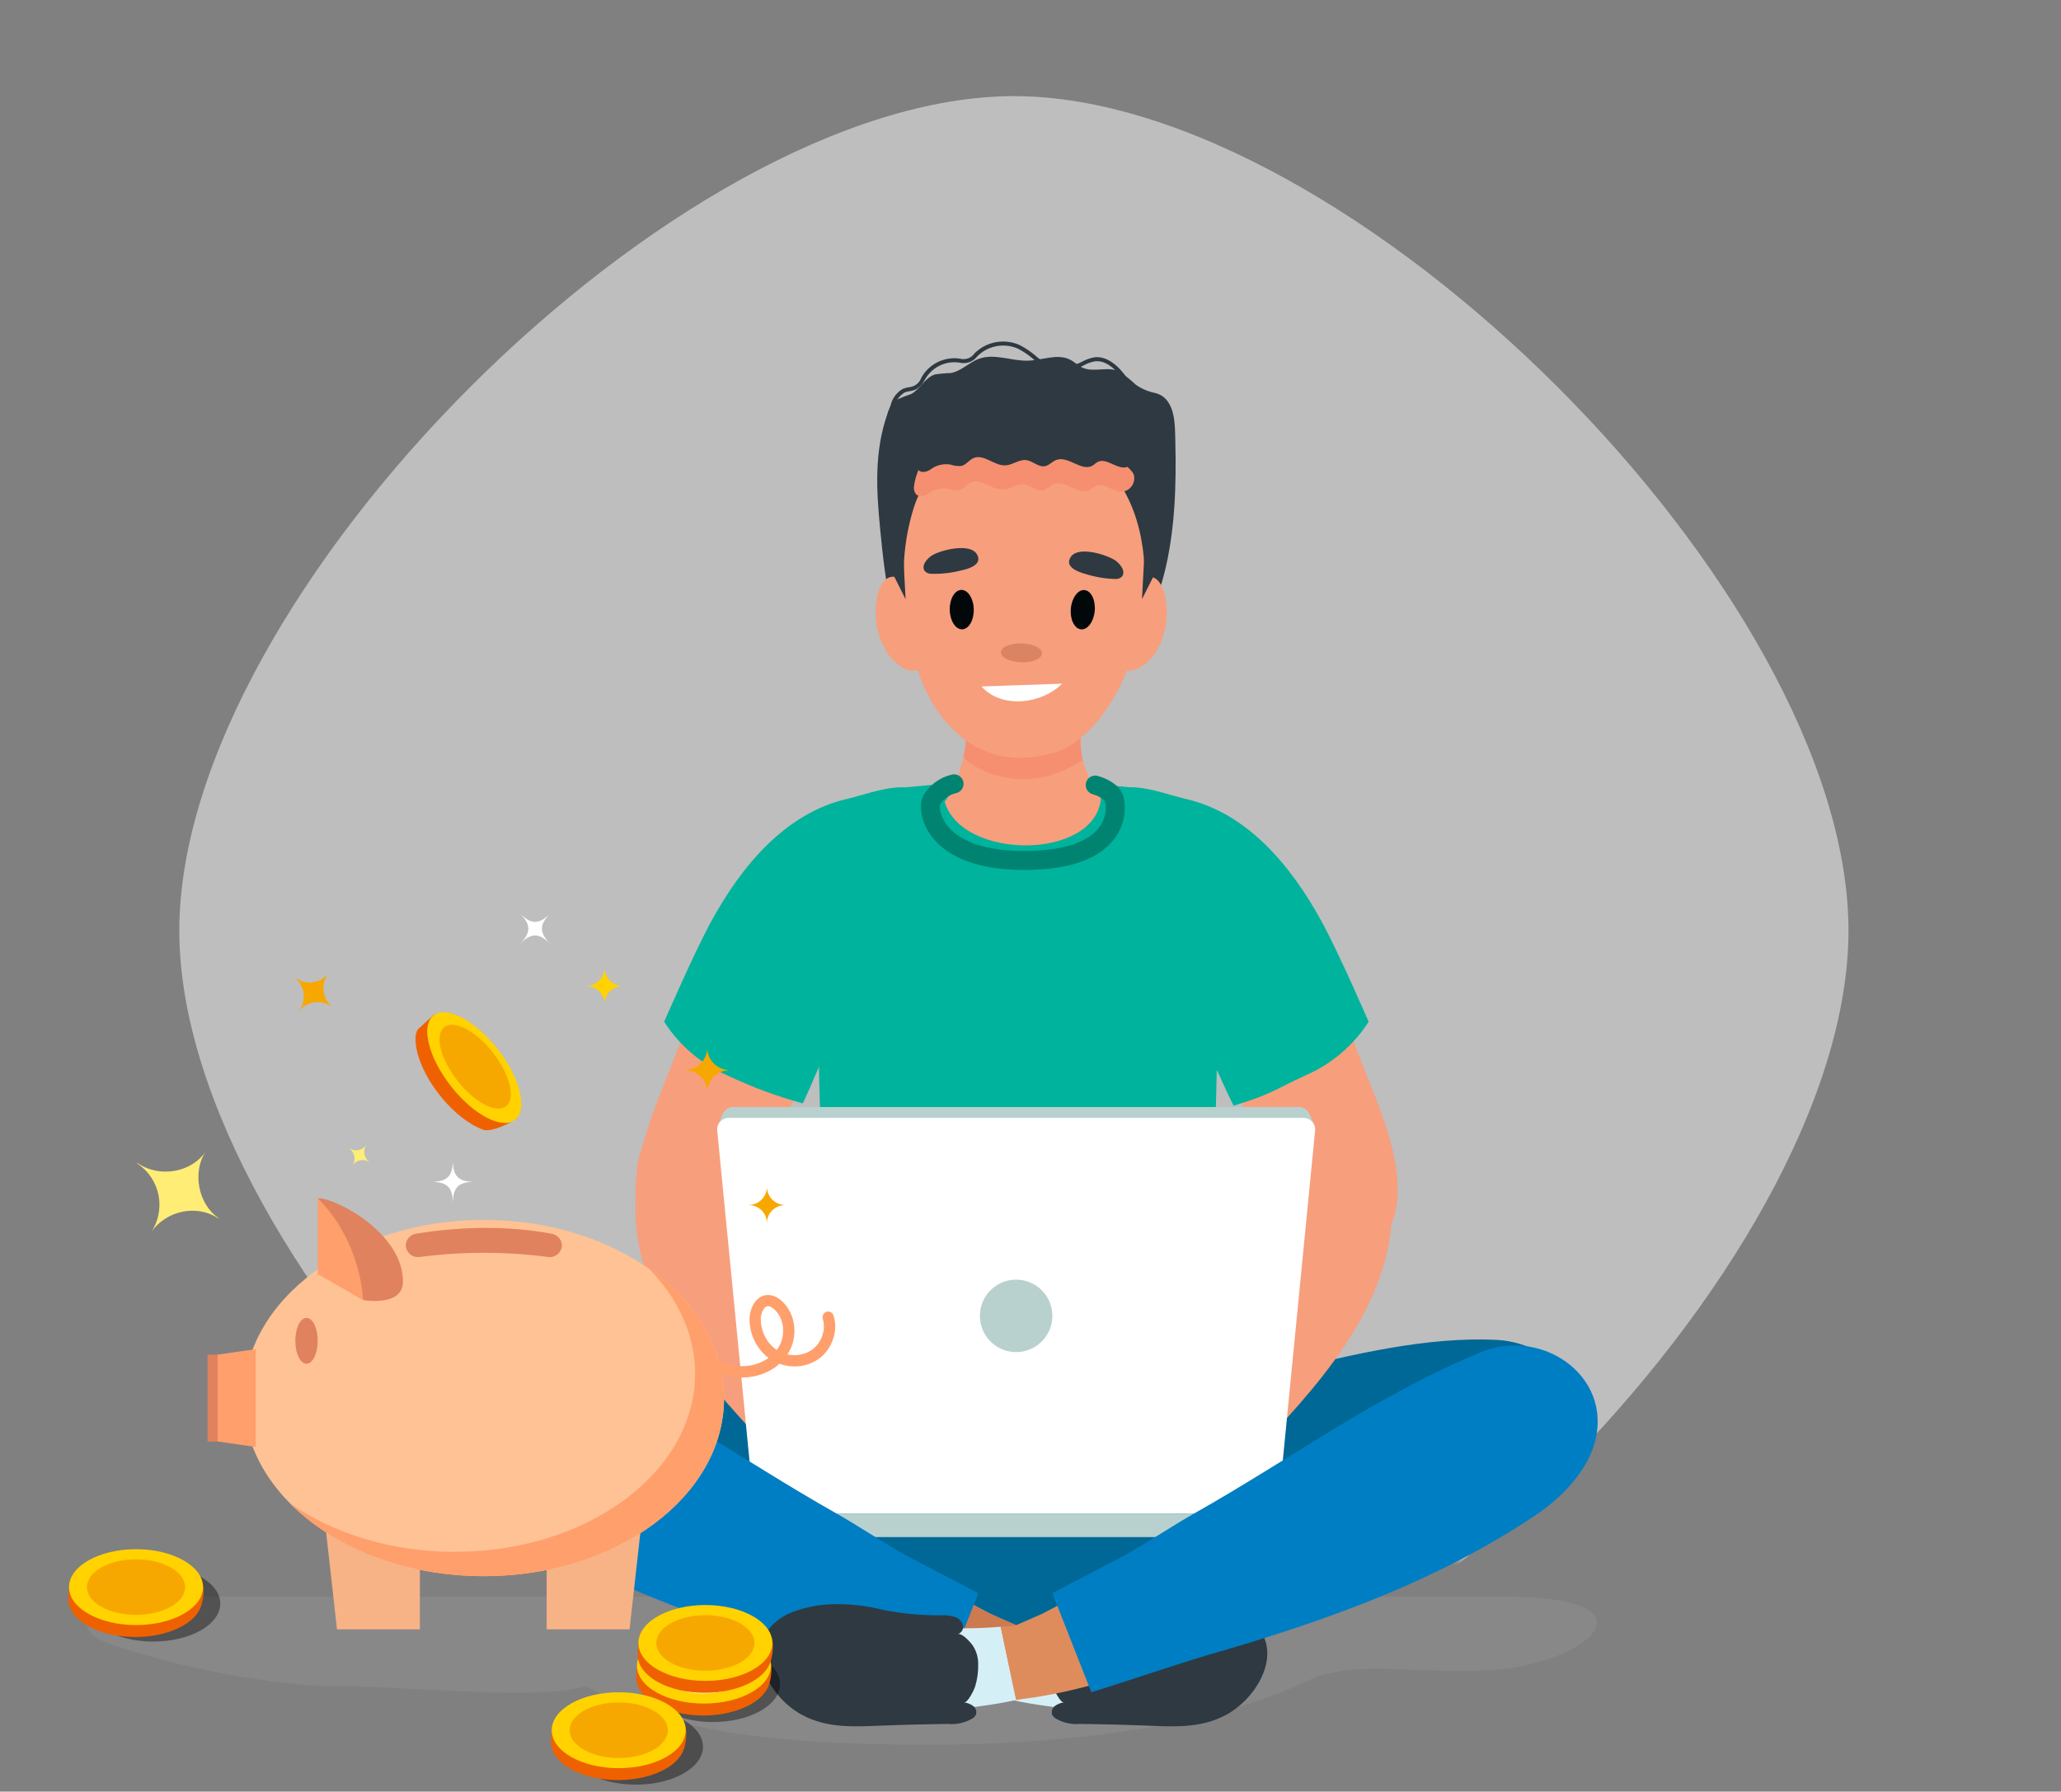 <?xml version="1.0" encoding="utf-8"?><svg width="268" height="233" viewBox="0 0 268 233" fill="none" xmlns="http://www.w3.org/2000/svg">
<rect x="0" y="0" width="268" height="233" fill="#808080" stroke="none"/>
<mask id="mask0_4818_9864" style="mask-type:alpha" maskUnits="userSpaceOnUse" x="0" y="0" width="268" height="203">
<rect y="0.5" width="267.5" height="202.459" fill="#D9D9D9"/>
</mask>
<g mask="url(#mask0_4818_9864)">
<path fill-rule="evenodd" clip-rule="evenodd" d="M131.855 12.502C88.022 12.502 23.321 77.191 23.316 121.023C23.311 164.85 87.993 229.55 131.826 229.55C175.658 229.55 240.359 164.861 240.365 121.034C240.37 77.205 175.685 12.51 131.855 12.502Z" fill="white" fill-opacity="0.49"/>
</g>
<path opacity="0.19" d="M195.929 207.662C216.898 207.662 206.023 217.067 192.202 217.272C180.598 217.443 178.434 216.241 171.378 217.941C161.305 223.155 143.856 226.907 120.667 226.907C97.372 226.907 86.159 224.54 76.133 219.286C70.303 221.2 52.887 219.286 43.456 219.286C35.781 219.286 22.472 216.798 13.651 213.552C9.656 212.084 10.43 207.635 15.24 207.635L195.929 207.662Z" fill="#ABABAB"/>
<path d="M204.882 191.361C203.164 193.428 201.159 195.239 198.928 196.738C187.259 204.878 173.311 210.444 159.482 214.031C147.131 217.235 134.186 217.092 121.554 215.849C112.921 215 104.33 212.324 96 209.842C87.396 207.382 79.029 204.157 71 200.205C64.707 197.019 59.071 193.067 58.112 185.536C57.734 182.575 58.385 179.295 60.651 177.287C63.384 174.867 67.523 174.948 71.201 175.234C92.068 176.85 112.277 183.878 133.29 184.008C145.017 184.08 155.952 181.031 167.22 178.274C175.913 176.147 185.563 173.809 194.618 174.254C202.821 174.651 210.937 183.73 204.882 191.361Z" fill="#006896"/>
<path d="M106.028 173.735C105.8 173.216 105.568 172.686 105.325 172.141C102.777 166.443 100.917 160.462 99.784 154.324C99.377 152.114 98.962 149.695 97.274 148.212C94.937 146.16 90.382 146.427 87.488 146.811C86.11 146.893 84.82 147.519 83.904 148.552C82.549 150.363 82.686 154.452 82.631 156.634C82.308 169.901 92.797 180.867 101.339 189.821C102.984 191.545 104.77 193.287 107.051 193.984C109.332 194.681 112.223 193.956 113.221 191.793C113.95 190.205 113.502 188.34 112.923 186.69C111.884 183.88 110.472 181.222 108.724 178.788C107.663 177.196 106.76 175.503 106.028 173.735Z" fill="#F79E7D"/>
<path d="M157.592 173.735C157.823 173.216 158.053 172.686 158.297 172.141C160.845 166.443 162.705 160.462 163.838 154.324C164.246 152.114 164.661 149.695 166.349 148.212C168.687 146.16 173.241 146.427 176.135 146.811C177.513 146.894 178.802 147.52 179.719 148.552C181.072 150.363 180.937 154.452 180.993 156.634C181.315 169.901 170.824 180.867 162.284 189.821C160.639 191.545 158.854 193.287 156.573 193.984C154.292 194.681 151.402 193.956 150.405 191.793C149.674 190.205 150.122 188.34 150.702 186.69C151.742 183.88 153.154 181.222 154.902 178.788C155.962 177.196 156.863 175.503 157.592 173.735Z" fill="#F79E7D"/>
<path d="M90.215 130.978C89.403 133.03 88.62 135.092 87.852 137.158C85.219 144.229 78.96 156.226 86.02 162.743C86.823 163.482 88.744 163.441 89.736 163.245C92.577 162.683 94.006 160.038 95.398 157.786C99.574 151.029 102.601 143.626 106.627 136.774C109.531 131.83 110.999 125.933 112.399 120.424C113.321 116.778 114.507 111.558 111.432 108.539C110.8 107.927 110.042 107.463 109.21 107.177C108.378 106.892 107.493 106.794 106.619 106.889C105.572 107.047 104.561 107.381 103.627 107.879C102.807 108.261 102.038 108.745 101.338 109.318C99.629 110.776 98.805 112.883 97.787 114.819C96.593 117.099 95.368 119.358 94.25 121.68C92.783 124.726 91.463 127.838 90.215 130.978Z" fill="#F79E7D"/>
<path d="M92.492 119.817C96.396 112.662 102.131 105.719 110.178 103.895C112.621 103.341 117.559 101.385 119.238 103.047C120.293 104.088 117.413 106.942 117.323 108.42C117.194 110.562 114.68 113.246 114.184 115.321C112.864 120.853 110.989 124.285 109.775 130.628C109.546 131.832 104.609 143.177 104.386 143.495C101.054 142.591 97.81 141.39 94.693 139.908C91.272 138.456 88.37 136.006 86.363 132.879C86.495 132.612 90.137 124.136 92.492 119.817Z" fill="#00B39C"/>
<path d="M174.305 130.978C175.118 133.03 175.901 135.092 176.67 137.158C179.302 144.229 185.562 156.226 178.503 162.743C177.699 163.482 175.776 163.441 174.785 163.245C171.945 162.683 170.515 160.038 169.122 157.786C164.946 151.029 161.921 143.626 157.894 136.774C154.989 131.83 153.52 125.933 152.124 120.424C151.2 116.778 150.014 111.558 153.088 108.539C153.72 107.927 154.479 107.462 155.311 107.177C156.143 106.892 157.028 106.794 157.902 106.889C158.948 107.046 159.96 107.381 160.894 107.879C161.714 108.261 162.484 108.744 163.184 109.318C164.89 110.776 165.715 112.883 166.734 114.819C167.93 117.099 169.153 119.358 170.271 121.68C171.734 124.726 173.059 127.838 174.305 130.978Z" fill="#F79E7D"/>
<path d="M171.842 119.817C167.939 112.662 162.204 105.719 154.158 103.895C151.714 103.341 146.774 101.385 145.096 103.047C144.042 104.088 146.92 106.942 147.011 108.42C147.14 110.562 149.655 113.246 150.15 115.321C151.468 120.853 153.345 124.285 154.557 130.628C154.788 131.832 160.189 143.477 160.412 143.795C165.451 142.283 166.146 141.499 169.642 139.908C173.062 138.455 175.965 136.006 177.971 132.879C177.842 132.612 174.197 124.136 171.842 119.817Z" fill="#00B39C"/>
<path d="M159.993 174.766C159.942 174.553 159.891 174.34 159.843 174.126C157.997 166.14 157.743 157.898 157.959 149.733C158.172 141.629 158.464 129.153 158.696 121.143C158.964 111.908 158.857 103.49 147.296 102.423C142.517 101.983 137.71 101.467 132.894 101.411V101.4C132.724 101.4 132.552 101.4 132.38 101.405C132.207 101.411 132.038 101.399 131.865 101.4V101.411C127.046 101.468 122.243 101.983 117.464 102.423C105.902 103.494 107.133 116.814 106.63 126.295C106.206 134.296 106.575 141.731 106.801 149.733C107.033 157.896 106.761 166.14 104.917 174.126C104.868 174.34 104.818 174.553 104.767 174.766C104.405 176.267 103.819 177.789 104.093 179.31C104.684 182.592 112.593 184.185 115.259 184.893C120.25 186.124 125.344 186.888 130.477 187.177C130.944 187.211 131.402 187.245 131.856 187.277V187.348L132.38 187.313L132.905 187.348V187.277C133.359 187.246 133.816 187.212 134.283 187.177C139.416 186.888 144.511 186.124 149.502 184.893C152.167 184.186 160.075 182.593 160.668 179.31C160.944 177.789 160.355 176.267 159.993 174.766Z" fill="#00B39C"/>
<path d="M93.984 144.88L93.334 146.423H170.959L170.181 144.688L93.984 144.88Z" fill="#B8D1CE"/>
<path d="M131.583 221.081C134.483 221.755 137.57 222.009 140.278 222.484C141.499 222.698 142.722 222.912 143.954 223.045C145.916 223.221 147.886 223.293 149.855 223.261L154.151 223.267C155.011 223.408 155.893 223.238 156.639 222.786C157.385 222.335 157.945 221.632 158.218 220.804C159.215 219.24 160.13 217.625 160.96 215.966C161.444 214.854 161.951 213.763 161.297 212.602C160.952 212.046 160.512 211.555 159.997 211.152C159.373 210.593 158.684 210.112 157.945 209.718C155.484 208.478 152.981 209.208 150.472 209.853C147.84 210.625 145.156 211.209 142.44 211.602C139.496 211.828 136.538 211.814 133.595 211.559" fill="#D5EFF7"/>
<path d="M141.784 224.217C141.329 224.21 140.876 224.204 140.421 224.199C139.277 224.302 138.131 224.028 137.158 223.418C137.017 223.312 136.903 223.176 136.824 223.02C136.752 222.816 136.747 222.594 136.809 222.387C136.871 222.179 136.998 221.997 137.171 221.867C137.523 221.614 137.932 221.451 138.361 221.392C137.872 221.493 137.022 219.69 136.926 219.353C136.631 218.397 136.495 217.4 136.521 216.4C136.512 215.502 136.786 214.625 137.304 213.892C137.59 213.521 138.594 212.382 139.155 212.513C138.917 212.435 138.718 212.269 138.599 212.049C138.48 211.828 138.449 211.571 138.514 211.329C138.589 211.09 138.72 210.873 138.895 210.694C139.071 210.515 139.285 210.38 139.522 210.299C139.997 210.143 140.495 210.067 140.995 210.075C143.63 210.116 146.262 209.883 148.848 209.38C151.059 208.813 153.338 208.562 155.619 208.635C157.379 208.696 159.117 209.053 160.759 209.69C161.209 209.863 161.641 210.082 162.046 210.343C167.49 213.823 163.895 220.629 159.416 223.03C156.105 224.804 152.604 224.552 148.989 224.413C146.575 224.32 144.19 224.254 141.784 224.217Z" fill="#2E3941"/>
<path d="M165.604 195.468H98.66L93.865 145.638C93.843 145.429 93.866 145.217 93.93 145.017C93.995 144.817 94.101 144.632 94.242 144.475C94.382 144.318 94.553 144.192 94.745 144.105C94.937 144.018 95.145 143.972 95.355 143.971H168.91C169.121 143.972 169.33 144.018 169.521 144.105C169.713 144.192 169.885 144.318 170.025 144.475C170.165 144.632 170.271 144.817 170.336 145.017C170.401 145.217 170.422 145.429 170.401 145.638L165.604 195.468Z" fill="#B8D1CE"/>
<path d="M166.128 196.878H98.136L93.263 147.048C93.242 146.837 93.266 146.623 93.333 146.421C93.4 146.219 93.508 146.034 93.651 145.877C93.794 145.72 93.969 145.594 94.164 145.509C94.359 145.423 94.568 145.379 94.781 145.381H169.49C169.702 145.38 169.913 145.424 170.107 145.51C170.301 145.596 170.476 145.721 170.618 145.879C170.761 146.036 170.869 146.221 170.937 146.422C171.004 146.624 171.027 146.837 171.007 147.048L166.128 196.878Z" fill="white"/>
<path d="M166.088 196.877H98.135V199.901H166.088V196.877Z" fill="#B8D1CE"/>
<path d="M136.836 171.394C136.982 168.796 134.994 166.572 132.395 166.426C129.796 166.28 127.571 168.268 127.426 170.866C127.28 173.465 129.268 175.689 131.867 175.835C134.465 175.981 136.69 173.993 136.836 171.394Z" fill="#B8D1CE"/>
<path d="M116.29 202.871C120.315 205.214 124.378 207.582 128.49 209.729C128.572 209.772 128.656 209.813 128.738 209.853C130.493 210.691 132.308 211.388 134.057 212.251C135.172 212.792 136.255 213.397 137.3 214.063C137.789 214.378 138.261 214.718 138.713 215.082C138.946 215.227 139.153 215.41 139.326 215.623C139.386 215.776 139.414 215.939 139.411 216.104C139.407 216.268 139.371 216.429 139.305 216.58C139.185 216.859 139.017 217.116 138.808 217.336C137.954 218.201 136.937 218.888 135.817 219.358C135.143 219.68 134.458 219.983 133.765 220.256C133.112 220.554 132.434 220.794 131.739 220.974C131.39 220.997 131.042 220.967 130.702 220.885C130.341 220.836 129.98 220.782 129.619 220.725C128.897 220.611 128.177 220.484 127.459 220.343C124.185 219.703 120.966 218.813 117.77 217.856C114.6 216.908 111.45 215.893 108.27 214.973C93.255 210.648 77.637 205.802 64.563 197.016C61.55 194.985 58.518 191.988 57.234 188.539C53.862 179.465 63.506 172.437 71.736 175.854C85.479 181.565 96.806 191.8 109.766 199.115C111.929 200.332 114.105 201.598 116.29 202.871Z" fill="#F8A17A"/>
<path d="M142.348 206.141C140.18 207.376 138.001 208.583 135.808 209.729C133.565 210.901 120.325 215.475 123.945 220.25C124.655 221.188 125.998 221.3 127.178 221.31C133.944 221.375 140.522 219.663 147.004 217.709" fill="#DF8C5D"/>
<path d="M128.482 209.729C127.257 209.09 126.039 208.426 124.824 207.753C122.719 208.299 120.574 208.675 118.409 208.879C113.8 209.229 109.169 208.26 104.556 208.558C103.39 208.633 102.23 208.789 101.085 209.024C99.73 209.304 98.173 209.921 97.886 211.275C97.847 211.468 97.839 211.665 97.86 211.861C101.336 212.95 104.815 213.975 108.264 214.97C112.968 216.324 117.701 217.934 122.498 219.193L122.546 219.175C125.122 218.207 128.107 217.385 130.832 216.186C132.623 215.448 134.278 214.415 135.728 213.131C132.785 211.496 129.5 210.262 128.482 209.729Z" fill="#CC7A50"/>
<path d="M122.145 220.079C119.119 219.167 110.107 216.138 107.115 215.276C92.099 210.951 77.391 205.8 64.317 197.014C61.306 194.983 58.274 191.986 56.988 188.538C53.618 179.463 63.262 172.435 71.49 175.852C85.234 181.563 95.897 189.565 108.857 196.88C111.021 198.101 114.862 200.579 117.047 201.852C118.926 202.945 125.308 206.135 127.206 207.213" fill="#007EC4"/>
<path d="M132.135 221.081C129.235 221.755 126.148 222.009 123.439 222.484C122.218 222.698 120.994 222.912 119.762 223.045C117.8 223.221 115.83 223.293 113.861 223.261L109.567 223.267C108.706 223.408 107.824 223.237 107.078 222.786C106.332 222.334 105.771 221.632 105.497 220.804C104.502 219.239 103.587 217.625 102.757 215.966C102.274 214.854 101.766 213.763 102.419 212.602C102.765 212.047 103.205 211.556 103.72 211.152C104.344 210.593 105.033 210.111 105.772 209.718C108.231 208.478 110.735 209.208 113.244 209.853C115.876 210.625 118.56 211.209 121.276 211.602C124.22 211.828 127.178 211.814 130.121 211.559" fill="#D5EFF7"/>
<path d="M130.125 211.559C132.475 211.436 136.083 210.831 138.182 212.184C139.038 212.736 140.369 214.07 140.475 215.129C140.606 216.456 139.121 217.841 138.181 218.536C136.358 219.787 134.3 220.655 132.132 221.088" fill="#DF8C5D"/>
<path d="M121.935 224.218C122.389 224.21 122.842 224.204 123.297 224.2C124.442 224.302 125.589 224.028 126.563 223.418C126.702 223.312 126.815 223.176 126.894 223.02C126.966 222.816 126.972 222.594 126.91 222.387C126.848 222.18 126.721 221.998 126.548 221.867C126.195 221.615 125.787 221.452 125.357 221.393C125.846 221.493 126.696 219.69 126.795 219.354C127.088 218.397 127.224 217.4 127.198 216.4C127.206 215.503 126.932 214.626 126.416 213.892C126.129 213.521 125.126 212.382 124.565 212.513C124.803 212.434 125 212.268 125.119 212.048C125.237 211.828 125.268 211.571 125.203 211.33C125.128 211.091 124.998 210.873 124.823 210.694C124.648 210.515 124.434 210.38 124.197 210.3C123.722 210.143 123.223 210.068 122.723 210.075C120.088 210.117 117.456 209.884 114.87 209.38C112.659 208.813 110.379 208.563 108.098 208.636C106.338 208.696 104.601 209.053 102.959 209.69C102.508 209.863 102.076 210.082 101.67 210.344C96.226 213.823 99.823 220.63 104.302 223.03C107.613 224.805 111.113 224.552 114.729 224.413C117.144 224.32 119.528 224.254 121.935 224.218Z" fill="#2E3941"/>
<path d="M143.153 103.871C142.124 101.687 141.836 102.144 140.778 98.839C140.178 96.965 140.827 94.123 140.797 92.236C140.765 90.038 140.686 87.833 140.717 85.641C138.292 85.067 135.81 84.769 133.319 84.754C131.067 84.744 128.805 84.455 126.556 84.478C126.382 84.461 126.208 84.498 126.055 84.585C126.002 84.638 125.961 84.701 125.935 84.771C125.909 84.841 125.899 84.916 125.905 84.991C125.733 87.95 126.161 90.969 126.053 93.938C125.955 96.665 124.629 102.067 122.839 104.259C125.057 111.901 142.381 111.901 143.153 103.871Z" fill="#F79E7D"/>
<path d="M140.781 98.844C140.444 96.916 140.337 94.954 140.462 93C140.526 90.542 140.545 88.076 140.671 85.622C138.216 85.086 135.703 84.862 133.191 84.956C130.903 85.045 128.616 84.821 126.33 84.946C126.148 84.937 125.967 84.987 125.816 85.088C125.702 85.214 125.642 85.379 125.647 85.548C125.339 88.868 125.899 92.298 125.66 95.623C125.592 96.579 125.463 97.529 125.275 98.468C125.632 98.761 125.741 98.975 126.116 99.235C127.57 100.21 129.214 100.865 130.939 101.159C132.665 101.452 134.432 101.377 136.126 100.939C137.782 100.501 139.355 99.793 140.781 98.844Z" fill="#F58F70"/>
<path d="M152.696 66.008C152.89 63.189 152.901 60.326 152.832 57.482C152.778 55.313 152.922 51.854 150.259 51.12C149.337 50.944 148.463 50.574 147.694 50.035C147.043 49.424 146.346 48.864 145.609 48.361C144.181 47.558 142.281 48.495 140.784 47.825C140.206 47.566 139.748 47.087 139.183 46.793C137.544 45.939 135.576 46.833 133.729 46.904C131.574 46.987 129.356 45.923 127.326 46.653C126.007 47.124 124.975 48.3 123.594 48.521C122.916 48.534 122.24 48.594 121.571 48.7C120.272 49.099 119.659 50.64 118.447 51.257C117.825 51.464 117.215 51.705 116.619 51.978C115.999 52.479 115.558 53.168 115.364 53.941C113.677 58.738 113.955 63.78 114.45 68.79C115.115 75.536 115.918 83.699 120.757 88.956C126.19 94.865 136.301 94.535 142.373 89.439C149.687 83.308 152.088 74.867 152.696 66.008Z" fill="#2E3941"/>
<path d="M117.424 75.386C114.067 73.46 113.4 79.183 114.122 81.934C114.388 83.048 114.845 84.108 115.474 85.066C116.314 86.277 118.637 88.202 119.82 86.683C120.284 85.849 120.458 84.884 120.317 83.941C120.209 81.356 119.699 76.695 117.424 75.386Z" fill="#F79E7D"/>
<path d="M117.508 74.382C117.531 71.48 117.994 68.599 118.882 65.836C122.502 55.25 135.808 52.82 143.692 60.572C152.484 69.219 149.314 89.53 139.83 96.541C137.295 98.415 132.581 99.04 129.545 98.173C120.358 95.57 117.316 84.162 117.508 74.382Z" fill="#F79E7D"/>
<path d="M120.598 64.275C119.745 64.754 118.828 64.602 118.834 63.344C119.042 61.558 119.862 59.899 121.154 58.649C122.993 57.053 125.245 56.009 127.651 55.635C131.19 54.966 134.821 54.942 138.368 55.564C140.985 56.237 143.371 57.606 145.273 59.526C145.854 60.089 147.118 60.986 147.428 61.715C147.498 61.965 147.512 62.229 147.469 62.486C147.425 62.743 147.325 62.987 147.176 63.201C147.027 63.415 146.833 63.593 146.607 63.723C146.381 63.853 146.129 63.931 145.869 63.952C144.648 63.952 143.459 62.651 142.388 63.247C142.173 63.367 142.001 63.554 141.792 63.685C140.372 64.558 138.583 62.363 137.033 62.971C136.516 63.174 136.13 63.669 135.585 63.774C134.732 63.939 134.007 63.091 133.144 62.984C132.222 62.87 131.396 63.614 130.466 63.669C128.997 63.759 127.616 62.129 126.272 62.729C125.704 62.983 125.326 63.596 124.724 63.745C124.239 63.791 123.749 63.73 123.29 63.566C122.819 63.487 122.336 63.509 121.873 63.63C121.411 63.751 120.98 63.968 120.607 64.267L120.598 64.275Z" fill="#F58F70"/>
<path d="M148.158 75.386C151.516 73.46 152.183 79.183 151.465 81.934C151.199 83.048 150.742 84.108 150.114 85.066C149.272 86.277 146.95 88.202 145.767 86.683C145.303 85.848 145.128 84.884 145.271 83.941C145.378 81.356 145.885 76.695 148.158 75.386Z" fill="#F79E7D"/>
<path d="M145.113 75.3C145.4 75.3 145.676 75.19 145.884 74.993C146.465 74.279 145.592 73.269 145.018 72.882C143.929 72.149 140.251 70.977 139.258 72.4C138.331 73.727 140.212 74.392 141.193 74.658C142.462 75.059 143.782 75.275 145.113 75.3Z" fill="#2E3941"/>
<path d="M121.005 74.618C120.717 74.603 120.447 74.477 120.249 74.268C119.714 73.526 120.64 72.563 121.23 72.21C122.358 71.539 126.098 70.576 127.012 72.053C127.859 73.431 125.941 73.988 124.947 74.195C123.66 74.525 122.332 74.667 121.005 74.618Z" fill="#2E3941"/>
<path d="M142.353 79.432C142.23 80.843 141.432 81.93 140.575 81.851C139.718 81.771 139.12 80.57 139.244 79.16C139.368 77.749 140.164 76.661 141.021 76.741C141.879 76.82 142.477 78.021 142.353 79.432Z" fill="#02070A"/>
<path d="M126.621 79.251C126.65 80.667 125.973 81.829 125.112 81.846C124.251 81.863 123.528 80.729 123.499 79.313C123.469 77.897 124.147 76.734 125.008 76.717C125.87 76.701 126.594 77.835 126.621 79.251Z" fill="#02070A"/>
<path d="M135.49 84.978C135.51 84.299 134.331 83.714 132.859 83.672C131.386 83.631 130.177 84.148 130.158 84.828C130.138 85.508 131.317 86.092 132.789 86.134C134.262 86.176 135.471 85.658 135.49 84.978Z" fill="#DB8464"/>
<path d="M138.118 88.911C135.465 91.566 130.276 92.224 127.622 89.278L138.118 88.911Z" fill="white"/>
<path d="M120.899 61.127C120.047 61.605 119.129 61.454 119.136 60.196C119.342 58.409 120.163 56.75 121.457 55.501C123.295 53.906 125.545 52.861 127.95 52.487C131.49 51.818 135.121 51.794 138.669 52.416C141.286 53.089 143.673 54.458 145.575 56.378C146.154 56.941 147.42 57.838 147.73 58.566C147.8 58.818 147.814 59.081 147.77 59.338C147.727 59.595 147.627 59.839 147.477 60.053C147.328 60.267 147.134 60.445 146.908 60.575C146.682 60.705 146.43 60.783 146.17 60.804C144.948 60.804 143.761 59.502 142.69 60.099C142.475 60.219 142.304 60.406 142.093 60.536C140.675 61.409 138.885 59.214 137.335 59.822C136.818 60.026 136.432 60.52 135.888 60.625C135.033 60.79 134.307 59.943 133.444 59.835C132.523 59.72 131.698 60.465 130.767 60.521C129.298 60.61 127.911 58.98 126.572 59.58C126.004 59.834 125.628 60.447 125.025 60.596C124.54 60.642 124.05 60.581 123.591 60.417C123.12 60.338 122.637 60.36 122.175 60.48C121.712 60.601 121.281 60.819 120.908 61.118L120.899 61.127Z" fill="#2E3941"/>
<path d="M114.948 58.524L114.433 58.463C114.666 56.485 115.132 54.541 115.819 52.672C115.928 52.228 116.127 51.81 116.405 51.446C116.682 51.081 117.031 50.778 117.43 50.554C117.672 50.462 117.924 50.397 118.18 50.359C118.545 50.334 118.896 50.202 119.187 49.979C119.477 49.756 119.696 49.452 119.815 49.106C119.904 48.968 119.984 48.826 120.075 48.691C120.569 47.98 121.242 47.414 122.026 47.048C122.81 46.682 123.676 46.531 124.538 46.609C124.632 46.619 124.728 46.632 124.823 46.645C125.173 46.742 125.544 46.728 125.885 46.604C126.226 46.481 126.519 46.253 126.724 45.954C126.814 45.865 126.909 45.776 127.003 45.694C127.757 45.045 128.68 44.623 129.664 44.475C130.648 44.328 131.654 44.462 132.565 44.862C133.277 45.223 133.945 45.664 134.556 46.178C135.338 46.911 136.292 47.433 137.331 47.695C138.551 47.81 139.778 47.556 140.852 46.965C141.308 46.728 141.797 46.562 142.303 46.471C143.918 46.263 145.26 47.551 145.915 48.338C146.152 48.622 146.38 48.922 146.599 49.212C147.117 49.991 147.765 50.677 148.514 51.237C148.699 51.358 148.89 51.463 149.091 51.575C149.485 51.768 149.851 52.015 150.179 52.307L149.821 52.679C149.526 52.42 149.199 52.201 148.846 52.029C148.642 51.917 148.431 51.802 148.232 51.672C147.433 51.08 146.741 50.356 146.187 49.53C145.971 49.245 145.75 48.95 145.519 48.676C144.933 47.971 143.746 46.814 142.373 46.991C141.92 47.074 141.482 47.224 141.073 47.437C139.907 48.074 138.576 48.343 137.255 48.209C136.128 47.936 135.091 47.379 134.24 46.591C133.66 46.103 133.027 45.682 132.352 45.337C131.533 44.978 130.629 44.858 129.745 44.99C128.861 45.123 128.032 45.502 127.354 46.085C127.265 46.165 127.176 46.249 127.087 46.333C126.824 46.686 126.463 46.953 126.048 47.101C125.633 47.248 125.185 47.269 124.758 47.161C124.669 47.149 124.58 47.137 124.491 47.127C123.722 47.058 122.95 47.193 122.251 47.519C121.552 47.845 120.952 48.351 120.512 48.984C120.428 49.11 120.348 49.24 120.265 49.378C120.018 49.887 119.634 50.317 119.155 50.618C118.878 50.748 118.583 50.834 118.279 50.873C118.06 50.904 117.845 50.959 117.638 51.036C117.307 51.236 117.019 51.5 116.792 51.813C116.564 52.125 116.401 52.48 116.311 52.856C115.637 54.685 115.18 56.588 114.948 58.524Z" fill="#2E3941"/>
<path d="M148.821 71.805L148.498 77.926L150.893 73.163L148.821 71.805Z" fill="#2E3941"/>
<path d="M117.433 71.805L117.757 77.926L115.361 73.163L117.433 71.805Z" fill="#2E3941"/>
<path d="M141.907 220.079C144.933 219.167 153.945 216.138 156.939 215.276C171.953 210.951 186.657 205.8 199.736 197.014C202.747 194.983 205.779 191.986 207.063 188.538C210.434 179.463 200.791 172.435 192.56 175.852C178.817 181.563 168.155 189.565 155.195 196.88C153.031 198.101 149.19 200.579 147.004 201.852C145.13 202.945 138.742 206.135 136.848 207.213" fill="#007EC4"/>
<path d="M124.057 101.94C123.45 102.077 122.877 102.339 122.375 102.707C121.873 103.075 121.452 103.543 121.139 104.081C120.477 105.484 121.504 111.906 133.186 111.906C145.424 111.906 145.382 105.467 144.868 103.863C144.472 102.627 142.415 102.101 142.415 102.101" stroke="#008471" stroke-width="2.471" stroke-linecap="round" stroke-linejoin="round"/>
<path d="M54.467 133.749L56.228 132.142C56.858 131.568 57.096 132.199 57.541 132.768L66.632 144.415C66.879 144.707 67.058 145.051 67.154 145.422C66.635 145.959 63.894 147.302 62.85 146.93C59.137 145.605 55.06 140.62 54.206 136.612C53.943 135.375 53.932 134.232 54.465 133.747L54.467 133.749Z" fill="#EF6100"/>
<path d="M56.376 132.062C58.063 130.742 61.802 132.709 64.728 136.458C67.654 140.206 68.657 144.313 66.969 145.633C65.281 146.954 61.54 144.985 58.617 141.237C55.693 137.489 54.688 133.385 56.376 132.062Z" fill="#FFD200"/>
<path d="M57.78 133.583C59.059 132.581 61.891 134.074 64.111 136.915C66.331 139.756 67.089 142.87 65.81 143.871C64.531 144.872 61.699 143.379 59.479 140.539C57.259 137.698 56.5 134.585 57.78 133.583Z" fill="#F7A800"/>
<path opacity="0.4" d="M19.929 213.487C24.741 213.487 28.642 211.278 28.642 208.552C28.642 205.827 24.741 203.618 19.929 203.618C15.116 203.618 11.215 205.827 11.215 208.552C11.215 211.278 15.116 213.487 19.929 213.487Z" fill="black"/>
<path d="M26.468 206.669C26.485 207.374 26.392 208.077 26.192 208.753C25.865 209.889 24.841 210.969 23.151 211.76C19.444 213.499 13.951 213.207 10.883 211.108C9.453 210.13 8.802 208.932 8.89 207.755C8.875 207.645 8.989 206.186 8.989 206.186C9.135 205.751 9.362 205.347 9.657 204.996C10.317 204.121 11.196 203.435 12.204 203.006C15.911 201.265 21.404 201.559 24.473 203.657C25.766 204.541 26.42 205.604 26.468 206.669Z" fill="#EF6100"/>
<path d="M17.688 211.343C22.5 211.343 26.401 209.134 26.401 206.408C26.401 203.683 22.5 201.474 17.688 201.474C12.875 201.474 8.974 203.683 8.974 206.408C8.974 209.134 12.875 211.343 17.688 211.343Z" fill="#FFD200"/>
<path d="M17.688 210.022C21.212 210.022 24.069 208.404 24.069 206.408C24.069 204.412 21.212 202.794 17.688 202.794C14.163 202.794 11.306 204.412 11.306 206.408C11.306 208.404 14.163 210.022 17.688 210.022Z" fill="#F7A800"/>
<path d="M19.613 160.316C20.089 159.619 20.424 158.835 20.598 158.008C20.771 157.182 20.781 156.329 20.626 155.499C20.47 154.669 20.153 153.878 19.692 153.171C19.231 152.463 18.636 151.854 17.939 151.377L17.826 151.3L17.858 151.252C20.872 153.295 24.97 152.395 26.756 149.754C24.971 152.392 25.767 156.613 28.403 158.4L28.37 158.447C25.734 156.659 21.654 157.299 19.613 160.316Z" fill="#FFED75"/>
<path d="M38.838 131.53C39.35 130.883 39.584 130.059 39.489 129.24C39.394 128.42 38.978 127.672 38.332 127.159C38.316 127.145 38.298 127.132 38.28 127.118L38.297 127.097C38.936 127.599 39.745 127.835 40.554 127.757C41.363 127.678 42.111 127.291 42.642 126.674C42.189 127.317 41.989 128.105 42.082 128.886C42.175 129.667 42.554 130.386 43.146 130.903L43.128 130.925C42.474 130.45 41.661 130.248 40.861 130.361C40.061 130.474 39.336 130.893 38.838 131.53Z" fill="#F7A800"/>
<path d="M99.725 159.083C99.728 158.463 99.485 157.866 99.049 157.425C98.613 156.984 98.02 156.735 97.4 156.732H97.35V156.711C97.961 156.711 98.549 156.476 98.992 156.054C99.434 155.631 99.697 155.054 99.725 154.442C99.755 155.033 100.002 155.592 100.419 156.011C100.836 156.43 101.394 156.679 101.984 156.711V156.732C101.376 156.754 100.801 157.012 100.38 157.451C99.959 157.889 99.724 158.475 99.725 159.083Z" fill="#F7A800"/>
<path d="M78.609 130.596C78.612 129.976 78.369 129.379 77.933 128.938C77.497 128.497 76.903 128.247 76.283 128.244H76.234V128.224C76.845 128.224 77.433 127.988 77.876 127.566C78.318 127.143 78.581 126.566 78.609 125.955C78.639 126.546 78.886 127.104 79.303 127.523C79.72 127.942 80.277 128.192 80.867 128.224V128.244C80.26 128.267 79.685 128.525 79.263 128.964C78.842 129.402 78.608 129.988 78.609 130.596Z" fill="#FFD200"/>
<path d="M91.962 142.081C91.964 141.703 91.891 141.329 91.749 140.979C91.606 140.629 91.396 140.311 91.13 140.042C90.865 139.774 90.549 139.56 90.201 139.414C89.853 139.268 89.479 139.192 89.102 139.19H89.041V139.164C89.793 139.164 90.516 138.875 91.06 138.355C91.604 137.836 91.927 137.126 91.962 136.374C91.998 137.101 92.302 137.788 92.815 138.303C93.328 138.818 94.013 139.125 94.738 139.164V139.19C93.991 139.217 93.285 139.534 92.767 140.074C92.249 140.613 91.96 141.333 91.962 142.081Z" fill="#F7A800"/>
<path d="M45.827 151.57C46.065 151.221 46.155 150.791 46.077 150.376C45.999 149.96 45.76 149.593 45.411 149.354L45.383 149.335L45.391 149.323C45.736 149.558 46.158 149.65 46.569 149.582C46.98 149.513 47.349 149.288 47.599 148.954C47.39 149.299 47.316 149.709 47.392 150.105C47.467 150.501 47.686 150.855 48.007 151.099L47.999 151.11C47.648 150.89 47.226 150.815 46.82 150.901C46.415 150.987 46.059 151.227 45.827 151.57Z" fill="#FFED75"/>
<path d="M54.599 211.899H43.821L42.407 199.296H54.599V211.899Z" fill="#F7B386"/>
<path d="M71.082 211.899H81.861L83.274 199.296H71.082V211.899Z" fill="#F7B386"/>
<path d="M62.913 204.985C80.167 204.985 94.154 194.614 94.154 181.821C94.154 169.028 80.167 158.657 62.913 158.657C45.659 158.657 31.672 169.028 31.672 181.821C31.672 194.614 45.659 204.985 62.913 204.985Z" fill="#FFC294"/>
<path d="M84.357 164.976C88.147 168.81 90.386 173.539 90.386 178.655C90.386 191.45 76.4 201.821 59.145 201.821C50.843 201.821 43.298 199.418 37.703 195.5C43.382 201.251 52.562 204.985 62.914 204.985C80.167 204.985 94.147 194.614 94.147 181.821C94.154 175.184 90.389 169.2 84.357 164.976Z" fill="#FF9F6C"/>
<path d="M28.297 187.469L33.249 188.178V175.464L28.297 176.172V187.469Z" fill="#FF9F6C"/>
<path d="M41.312 165.694V155.823L47.2 160.307V169.074L41.312 165.694Z" fill="#FF9F6C"/>
<path d="M52.402 166.665C52.402 160.44 43.828 155.823 41.313 155.823C47.09 161.62 47.2 169.074 47.2 169.074C47.2 169.074 52.402 170.012 52.402 166.665Z" fill="#E0825E"/>
<path d="M91.574 177.344C93.919 179.399 97.473 179.725 100.181 178.204C101.452 177.509 102.437 176.384 102.96 175.03C103.42 173.773 103.42 172.394 102.96 171.138C102.716 170.473 102.334 169.869 101.839 169.364C101.215 168.745 100.406 168.292 99.504 168.449C98.818 168.569 98.261 169.096 97.937 169.696C97.603 170.324 97.44 171.029 97.464 171.74C97.51 173.259 98.089 174.713 99.1 175.846C99.611 176.408 100.229 176.862 100.918 177.182C101.607 177.501 102.352 177.679 103.111 177.706C104.6 177.767 106.132 177.212 107.161 176.113C108.13 175.076 108.703 173.615 108.596 172.188C108.57 171.823 108.505 171.462 108.401 171.112C108.287 170.745 107.885 170.473 107.498 170.594C107.311 170.647 107.152 170.772 107.056 170.941C106.959 171.111 106.932 171.311 106.981 171.5C107.025 171.64 107.061 171.782 107.088 171.925C107.1 171.982 107.123 172.213 107.103 171.979C107.11 172.064 107.121 172.148 107.126 172.232C107.135 172.37 107.137 172.507 107.132 172.645C107.132 172.714 107.128 172.783 107.121 172.851L107.109 172.966C107.09 173.139 107.125 172.88 107.109 172.953C107.06 173.25 106.985 173.542 106.886 173.825C106.869 173.872 106.816 173.955 106.819 173.997L106.857 173.908C106.847 173.929 106.838 173.951 106.829 173.972L106.78 174.076C106.713 174.215 106.639 174.351 106.559 174.483C106.479 174.615 106.408 174.716 106.326 174.829C106.243 174.942 106.35 174.79 106.357 174.79C106.363 174.79 106.279 174.886 106.269 174.898C106.219 174.956 106.168 175.014 106.115 175.07C106.02 175.171 105.92 175.268 105.817 175.36C105.784 175.388 105.653 175.469 105.639 175.508C105.639 175.496 105.782 175.401 105.676 175.477L105.564 175.556C105.439 175.64 105.31 175.718 105.177 175.789C105.105 175.828 105.03 175.865 104.955 175.9C104.927 175.917 104.896 175.931 104.865 175.94L104.902 175.925L104.857 175.943C104.555 176.061 104.242 176.148 103.923 176.202H103.898C103.817 176.214 103.833 176.212 103.946 176.202C103.913 176.209 103.88 176.213 103.846 176.214C103.764 176.223 103.681 176.229 103.599 176.234C103.44 176.243 103.282 176.246 103.124 176.234C103.049 176.234 102.974 176.228 102.9 176.221C102.817 176.226 102.732 176.217 102.651 176.195C102.659 176.195 102.835 176.225 102.698 176.195L102.6 176.179C102.5 176.162 102.403 176.141 102.305 176.118C102.16 176.082 102.016 176.04 101.874 175.988C101.803 175.964 101.732 175.939 101.663 175.91C101.593 175.882 101.521 175.892 101.676 175.918C101.63 175.903 101.587 175.882 101.546 175.857C101.263 175.722 100.993 175.56 100.74 175.373C100.633 175.295 100.759 175.394 100.771 175.399C100.729 175.373 100.691 175.342 100.657 175.306C100.608 175.264 100.558 175.221 100.51 175.176C100.39 175.066 100.274 174.951 100.164 174.83C100.109 174.769 100.056 174.709 100.003 174.645L99.942 174.57C99.858 174.469 99.955 174.595 99.966 174.602C99.909 174.543 99.861 174.476 99.822 174.404C99.776 174.337 99.731 174.275 99.693 174.198C99.611 174.069 99.533 173.931 99.462 173.793C99.429 173.727 99.395 173.663 99.364 173.595C99.347 173.557 99.329 173.519 99.314 173.482C99.298 173.444 99.293 173.437 99.284 173.415C99.323 173.507 99.332 173.528 99.311 173.477C99.198 173.186 99.105 172.887 99.034 172.583C99.018 172.511 99.004 172.438 98.99 172.365L98.97 172.244C98.946 172.088 98.978 172.267 98.97 172.268C98.963 172.27 98.932 171.821 98.93 171.777C98.923 171.64 98.923 171.503 98.93 171.366C98.93 171.329 98.96 171.116 98.938 171.253C98.916 171.39 98.938 171.245 98.945 171.223C98.951 171.18 98.96 171.139 98.968 171.094C98.995 170.967 99.029 170.841 99.07 170.718L99.106 170.617C99.127 170.557 99.182 170.487 99.088 170.653C99.124 170.592 99.147 170.524 99.18 170.461C99.235 170.354 99.324 170.254 99.374 170.145C99.309 170.289 99.296 170.24 99.347 170.184C99.369 170.16 99.39 170.134 99.413 170.11C99.457 170.062 99.506 170.02 99.554 169.981C99.654 169.888 99.425 170.057 99.511 170.013C99.538 169.999 99.563 169.977 99.59 169.961C99.617 169.946 99.795 169.864 99.669 169.911C99.542 169.958 99.725 169.895 99.759 169.886L99.833 169.868C99.962 169.833 99.66 169.877 99.791 169.868C99.862 169.877 99.934 169.877 100.005 169.868C99.92 169.898 99.888 169.842 99.971 169.868C100.013 169.881 100.057 169.89 100.1 169.903C100.142 169.916 100.266 169.947 100.1 169.895C100.133 169.909 100.166 169.924 100.198 169.942C100.287 169.988 100.373 170.039 100.456 170.096C100.495 170.119 100.533 170.145 100.567 170.175C100.558 170.165 100.452 170.081 100.54 170.155C100.595 170.202 100.651 170.249 100.705 170.299C100.811 170.398 100.912 170.502 101.007 170.612C101.041 170.657 101.078 170.7 101.117 170.741C100.988 170.626 101.055 170.66 101.094 170.713L101.155 170.801C101.237 170.92 101.312 171.044 101.38 171.171C101.442 171.285 101.495 171.404 101.55 171.522C101.452 171.315 101.55 171.522 101.565 171.569C101.592 171.644 101.618 171.72 101.642 171.797C101.681 171.926 101.714 172.056 101.741 172.178C101.758 172.249 101.772 172.321 101.784 172.394C101.784 172.422 101.794 172.451 101.798 172.481C101.825 172.64 101.779 172.298 101.798 172.46C101.83 172.739 101.84 173.019 101.828 173.299C101.828 173.373 101.82 173.447 101.814 173.521C101.814 173.56 101.784 173.78 101.802 173.643C101.82 173.505 101.787 173.729 101.78 173.764C101.767 173.837 101.753 173.909 101.736 173.982C101.707 174.119 101.669 174.254 101.628 174.389C101.607 174.452 101.587 174.518 101.563 174.576L101.525 174.68C101.464 174.837 101.561 174.602 101.525 174.668C101.406 174.94 101.264 175.2 101.099 175.445C101.063 175.499 101.025 175.549 100.989 175.601C100.896 175.73 101.069 175.502 101.002 175.585L100.928 175.677C100.828 175.801 100.722 175.919 100.611 176.031C100.511 176.132 100.407 176.229 100.3 176.324C100.247 176.37 100.191 176.416 100.136 176.461C100.08 176.506 100.007 176.55 100.154 176.448C100.115 176.474 100.078 176.506 100.039 176.534C99.793 176.711 99.534 176.87 99.265 177.009C99.136 177.076 99.007 177.138 98.877 177.197C98.748 177.255 98.998 177.149 98.898 177.188L98.787 177.232C98.712 177.261 98.637 177.289 98.561 177.316C98.266 177.419 97.964 177.501 97.658 177.563C97.587 177.577 97.516 177.592 97.444 177.603L97.349 177.619C97.331 177.619 97.174 177.649 97.303 177.625C97.432 177.602 97.276 177.625 97.258 177.625L97.161 177.636C97.073 177.645 96.985 177.651 96.903 177.657C96.579 177.676 96.253 177.672 95.93 177.645C95.859 177.645 95.788 177.632 95.717 177.624C95.705 177.624 95.53 177.601 95.655 177.624C95.78 177.647 95.605 177.616 95.593 177.614C95.417 177.587 95.242 177.552 95.068 177.511C94.738 177.434 94.414 177.331 94.1 177.206C94.067 177.193 94.032 177.181 94 177.166C94.159 177.242 94.045 177.184 94 177.166C93.928 177.132 93.856 177.098 93.783 177.062C93.625 176.983 93.469 176.898 93.316 176.803C93.164 176.708 93.046 176.632 92.917 176.544L92.809 176.465C92.719 176.399 92.946 176.576 92.809 176.465C92.741 176.408 92.672 176.351 92.605 176.293C92.316 176.04 91.849 175.987 91.573 176.293C91.314 176.57 91.264 177.07 91.573 177.329L91.574 177.344Z" fill="#FF9F6C"/>
<path d="M39.857 177.357C40.661 177.357 41.313 176.022 41.313 174.374C41.313 172.727 40.661 171.391 39.857 171.391C39.053 171.391 38.401 172.727 38.401 174.374C38.401 176.022 39.053 177.357 39.857 177.357Z" fill="#E0825E"/>
<path d="M71.205 163.465C65.701 162.75 60.128 162.75 54.623 163.465C54.221 163.539 53.806 163.454 53.466 163.228C53.125 163.001 52.886 162.65 52.798 162.25C52.629 161.421 53.213 160.597 54.107 160.444C59.901 159.505 65.928 159.381 71.722 160.444C72.615 160.597 73.198 161.421 73.03 162.25C72.942 162.65 72.703 163.001 72.362 163.227C72.022 163.454 71.607 163.539 71.205 163.465Z" fill="#E0825E"/>
<path d="M28.297 176.172H26.983V187.478H28.297V176.172Z" fill="#E0825E"/>
<path d="M58.884 156.525C58.884 154.429 58.158 153.7 56.07 153.7C58.158 153.7 58.884 152.972 58.884 150.876C58.884 152.972 59.609 153.7 61.697 153.7C59.609 153.7 58.884 154.429 58.884 156.525Z" fill="white"/>
<path d="M71.574 122.773C70.098 121.29 69.072 121.29 67.594 122.773C69.072 121.29 69.072 120.261 67.594 118.779C69.072 120.261 70.098 120.261 71.574 118.779C70.103 120.261 70.103 121.29 71.574 122.773Z" fill="white"/>
<path opacity="0.4" d="M92.716 223.955C97.528 223.955 101.43 221.746 101.43 219.02C101.43 216.295 97.528 214.085 92.716 214.085C87.904 214.085 84.003 216.295 84.003 219.02C84.003 221.746 87.904 223.955 92.716 223.955Z" fill="black"/>
<path d="M100.319 216.879C100.336 217.583 100.243 218.286 100.043 218.963C99.716 220.099 98.692 221.179 97.002 221.97C93.294 223.709 87.802 223.416 84.734 221.318C83.303 220.34 82.653 219.142 82.741 217.965C82.726 217.855 82.84 216.395 82.84 216.395C82.986 215.961 83.213 215.557 83.508 215.206C84.169 214.331 85.047 213.645 86.055 213.216C89.762 211.474 95.255 211.769 98.323 213.867C99.616 214.75 100.27 215.815 100.319 216.879Z" fill="#EF6100"/>
<path d="M91.538 221.553C96.35 221.553 100.251 219.343 100.251 216.618C100.251 213.893 96.35 211.683 91.538 211.683C86.725 211.683 82.824 213.893 82.824 216.618C82.824 219.343 86.725 221.553 91.538 221.553Z" fill="#FFD200"/>
<path d="M91.538 220.232C95.062 220.232 97.919 218.614 97.919 216.618C97.919 214.622 95.062 213.004 91.538 213.004C88.013 213.004 85.156 214.622 85.156 216.618C85.156 218.614 88.013 220.232 91.538 220.232Z" fill="white"/>
<path d="M100.508 213.932C100.525 214.637 100.432 215.34 100.233 216.016C99.905 217.153 98.881 218.232 97.191 219.023C93.484 220.761 87.991 220.469 84.922 218.37C83.493 217.392 82.842 216.194 82.93 215.018C82.915 214.908 83.029 213.448 83.029 213.448C83.175 213.013 83.402 212.61 83.697 212.259C84.358 211.384 85.236 210.697 86.244 210.268C89.952 208.529 95.444 208.821 98.512 210.92C99.805 211.804 100.458 212.867 100.508 213.932Z" fill="#EF6100"/>
<path d="M91.726 218.606C96.538 218.606 100.439 216.397 100.439 213.671C100.439 210.946 96.538 208.737 91.726 208.737C86.914 208.737 83.013 210.946 83.013 213.671C83.013 216.397 86.914 218.606 91.726 218.606Z" fill="#FFD200"/>
<path d="M96.642 211.366C94.395 209.829 90.37 209.615 87.657 210.888C84.944 212.162 84.563 214.44 86.81 215.977C89.058 217.515 93.082 217.728 95.795 216.455C98.509 215.182 98.89 212.902 96.642 211.366Z" fill="#F7A800"/>
<path opacity="0.4" d="M82.698 232.098C87.51 232.098 91.411 229.889 91.411 227.163C91.411 224.438 87.51 222.229 82.698 222.229C77.886 222.229 73.984 224.438 73.984 227.163C73.984 229.889 77.886 232.098 82.698 232.098Z" fill="black"/>
<path d="M89.239 225.279C89.256 225.984 89.163 226.687 88.963 227.363C88.636 228.5 87.612 229.579 85.922 230.371C82.215 232.109 76.723 231.817 73.654 229.718C72.224 228.74 71.573 227.542 71.661 226.365C71.646 226.256 71.76 224.796 71.76 224.796C71.906 224.361 72.132 223.958 72.427 223.607C73.088 222.732 73.966 222.045 74.975 221.616C78.682 219.875 84.175 220.169 87.243 222.267C88.535 223.152 89.189 224.215 89.239 225.279Z" fill="#EF6100"/>
<path d="M80.457 229.954C85.269 229.954 89.17 227.745 89.17 225.019C89.17 222.294 85.269 220.084 80.457 220.084C75.645 220.084 71.743 222.294 71.743 225.019C71.743 227.745 75.645 229.954 80.457 229.954Z" fill="#FFD200"/>
<path d="M80.457 228.633C83.981 228.633 86.838 227.015 86.838 225.019C86.838 223.023 83.981 221.405 80.457 221.405C76.932 221.405 74.075 223.023 74.075 225.019C74.075 227.015 76.932 228.633 80.457 228.633Z" fill="#F7A800"/>
</svg>
